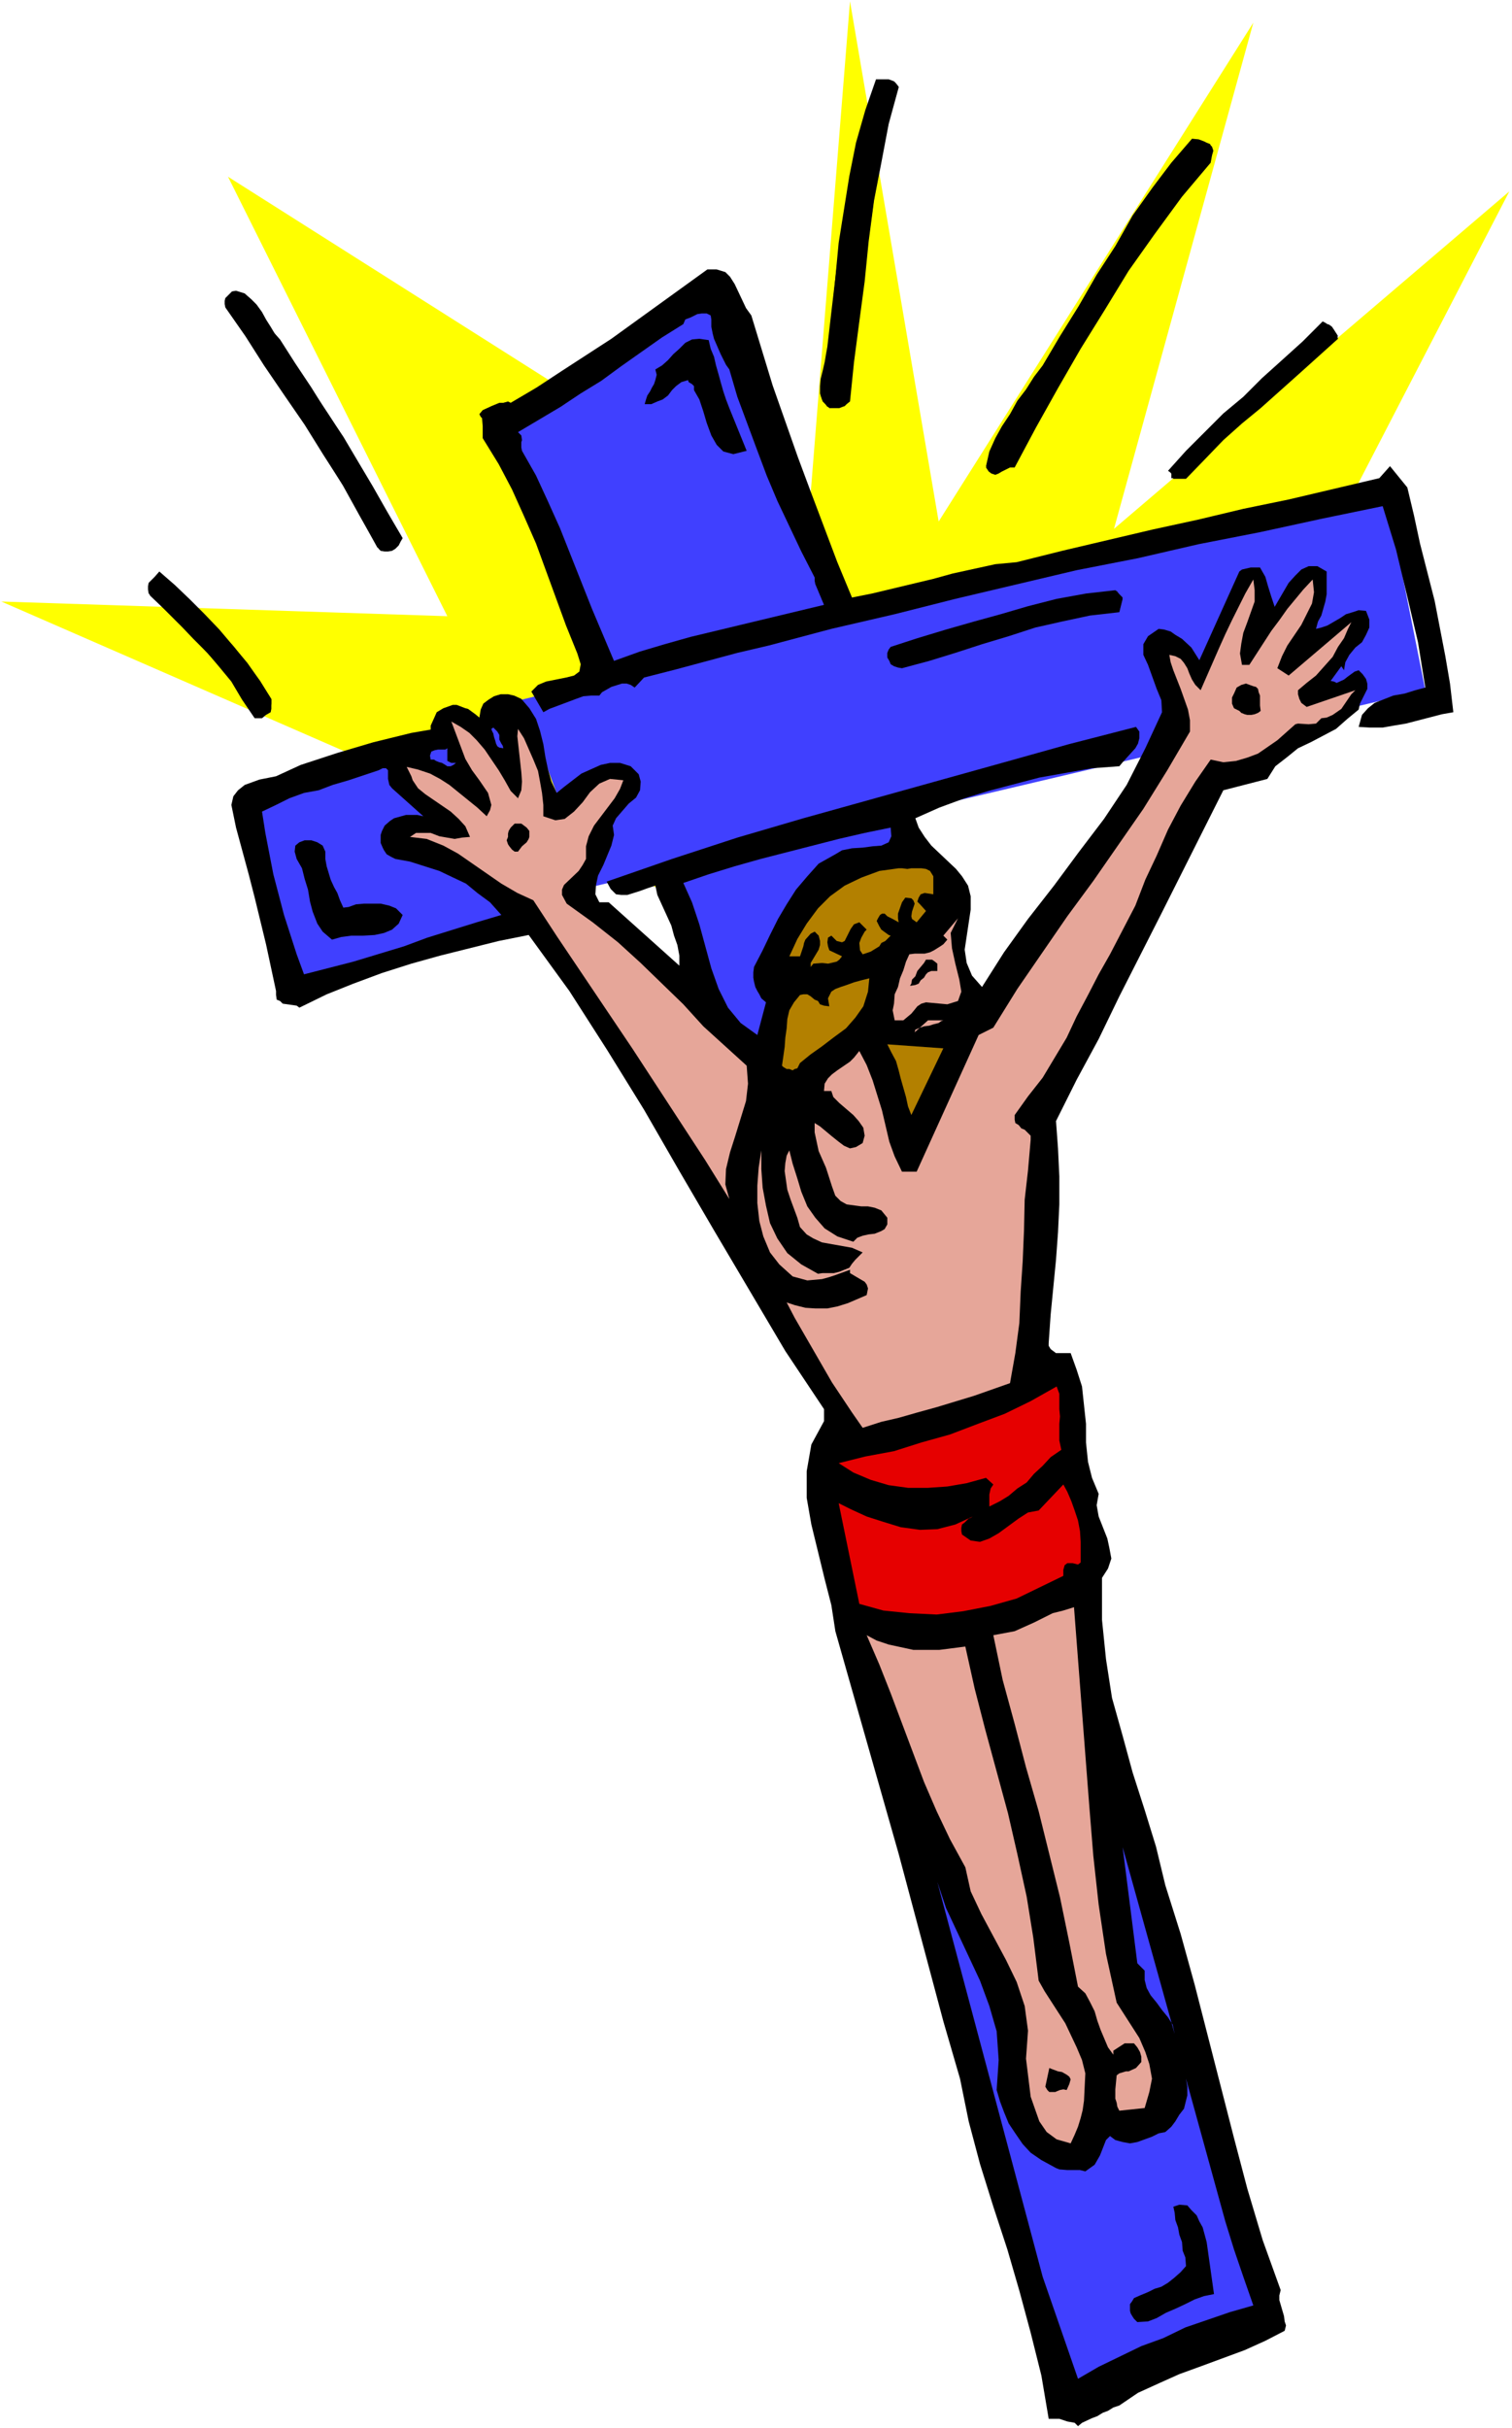 <?xml version="1.0" encoding="UTF-8" standalone="no"?>
<svg
   version="1.0"
   width="96.948mm"
   height="155.668mm"
   id="svg66"
   sodipodi:docname="Crucifixion 08.wmf"
   xmlns:inkscape="http://www.inkscape.org/namespaces/inkscape"
   xmlns:sodipodi="http://sodipodi.sourceforge.net/DTD/sodipodi-0.dtd"
   xmlns="http://www.w3.org/2000/svg"
   xmlns:svg="http://www.w3.org/2000/svg">
  <rect width="100%" height="100%" fill="#333333" stroke="none"/>
  <sodipodi:namedview
     id="namedview66"
     pagecolor="#ffffff"
     bordercolor="#000000"
     borderopacity="0.25"
     inkscape:showpageshadow="2"
     inkscape:pageopacity="0.0"
     inkscape:pagecheckerboard="0"
     inkscape:deskcolor="#d1d1d1"
     inkscape:document-units="mm" />
  <defs
     id="defs1">
    <pattern
       id="WMFhbasepattern"
       patternUnits="userSpaceOnUse"
       width="6"
       height="6"
       x="0"
       y="0" />
  </defs>
  <path
     style="fill:#ffffff;fill-opacity:1;fill-rule:evenodd;stroke:none"
     d="M 0,588.353 H 366.416 V 0 H 0 Z"
     id="path1" />
  <path
     style="fill:#ffff00;fill-opacity:1;fill-rule:evenodd;stroke:none"
     d="M 158.813,214.916 0.323,145.755 108.406,149.31 55.253,42.822 195.486,131.697 205.988,0.323 227.475,126.364 303.731,5.494 269.965,128.142 365.77,46.377 303.731,166.277 Z"
     id="path2" />
  <path
     style="fill:#4040ff;fill-opacity:1;fill-rule:evenodd;stroke:none"
     d="m 126.501,169.509 209.219,-50.901 9.694,48.639 -202.11,47.669 z"
     id="path3" />
  <path
     style="fill:#000000;fill-opacity:1;fill-rule:evenodd;stroke:none"
     d="m 217.782,21.007 -2.423,8.564 -1.777,9.211 -1.777,9.372 -1.292,9.534 -1.292,9.857 -0.969,9.695 -1.454,9.695 -1.292,9.857 -0.485,0.485 -0.485,0.646 -0.485,0.162 -0.646,0.323 h -0.646 l -0.808,0.162 h -0.808 -0.646 l -1.292,-1.778 -0.485,-1.454 v -1.778 l 0.162,-1.778 0.485,-1.939 0.485,-2.101 0.323,-1.939 0.323,-1.778 0.969,-8.403 0.969,-8.241 0.808,-8.564 1.292,-8.08 1.292,-8.08 1.616,-8.08 2.262,-7.918 2.585,-7.433 h 0.808 0.646 0.808 0.808 l 0.485,0.162 0.808,0.323 0.485,0.485 z"
     id="path4" />
  <path
     style="fill:#000000;fill-opacity:1;fill-rule:evenodd;stroke:none"
     d="m 293.391,38.62 -6.947,8.564 -6.624,9.049 -6.301,9.049 -5.816,9.534 -5.816,9.372 -5.493,9.695 -5.331,9.534 -5.17,9.534 h -1.131 l -0.969,0.485 -0.969,0.646 -0.808,0.485 -0.969,0.162 -0.808,-0.162 -0.646,-0.485 -0.646,-1.131 0.808,-3.555 1.454,-3.232 1.616,-2.909 1.939,-2.909 1.777,-3.232 2.1,-2.747 1.939,-3.07 2.1,-2.747 4.201,-7.11 4.524,-7.272 4.362,-7.595 4.524,-6.948 4.201,-7.433 4.847,-6.787 4.524,-5.979 5.008,-5.817 1.616,0.162 1.292,0.485 0.646,0.323 0.808,0.323 0.162,0.323 0.323,0.808 v 1.293 z"
     id="path5" />
  <path
     style="fill:#000000;fill-opacity:1;fill-rule:evenodd;stroke:none"
     d="m 182.077,76.433 5.17,16.967 6.139,17.452 3.07,8.241 6.462,17.129 3.554,8.564 4.847,-0.97 14.863,-3.555 4.685,-1.293 10.34,-2.262 5.17,-0.485 10.986,-2.747 21.972,-5.171 11.148,-2.424 10.824,-2.585 10.986,-2.262 21.972,-5.171 2.585,-2.909 4.201,5.171 1.616,6.787 1.454,6.787 3.554,13.897 2.585,13.412 1.131,6.625 0.808,6.948 -2.747,0.485 -8.724,2.262 -2.908,0.485 -2.747,0.485 h -3.07 l -2.747,-0.162 0.808,-2.909 1.454,-1.616 1.616,-1.293 4.524,-1.778 2.747,-0.485 2.585,-0.808 2.423,-0.646 -1.777,-10.988 -1.292,-5.494 -1.292,-5.494 -2.747,-11.473 -3.231,-10.503 -14.863,3.07 -14.863,3.232 -14.863,2.909 -14.702,3.393 -14.863,2.909 -29.404,6.948 -14.702,3.717 -15.348,3.555 -15.187,4.04 -7.593,1.778 -15.025,4.04 -7.593,1.939 -2.262,2.424 -0.969,-0.646 -0.969,-0.323 h -1.131 l -2.585,0.808 -2.262,1.293 -0.646,0.808 h -1.939 l -1.939,0.162 -1.777,0.646 -6.462,2.424 -1.454,0.808 -2.908,-5.009 1.616,-1.616 1.939,-0.808 4.847,-0.97 1.939,-0.485 1.292,-0.97 0.323,-1.778 -0.808,-2.585 -2.747,-6.787 -7.27,-19.876 -2.908,-6.625 -2.908,-6.464 -3.231,-6.14 -3.877,-6.302 v -0.646 -1.616 -0.646 l -0.162,-1.939 -0.323,-0.323 -0.323,-0.646 0.808,-0.97 2.1,-0.97 1.939,-0.808 h 0.969 l 1.131,-0.323 0.646,0.323 6.301,-3.717 6.139,-4.04 11.955,-7.756 23.265,-16.805 h 2.262 l 2.1,0.646 1.131,1.131 1.131,1.778 2.747,5.817 z"
     id="path6" />
  <path
     style="fill:#000000;fill-opacity:1;fill-rule:evenodd;stroke:none"
     d="m 67.855,82.25 3.716,5.817 3.877,5.817 3.716,5.979 4.039,5.979 3.554,5.979 3.554,5.979 3.393,5.979 3.554,6.14 -0.485,0.646 -0.485,1.131 -0.808,0.485 -0.485,0.808 -0.969,0.162 -0.969,0.323 -0.969,-0.485 -0.646,-0.323 -4.201,-7.595 -4.201,-7.595 -4.685,-7.272 -4.524,-7.272 -5.008,-7.272 -4.847,-7.11 -4.524,-7.11 -4.847,-6.948 -0.162,-0.808 v -0.808 l 0.162,-0.646 0.646,-0.646 0.969,-0.97 0.969,-0.162 2.1,0.646 1.454,1.293 1.292,1.293 1.292,1.778 0.969,1.778 0.969,1.778 0.969,1.454 z"
     id="path7" />
  <path
     style="fill:#000000;fill-opacity:1;fill-rule:evenodd;stroke:none"
     d="m 324.249,81.442 -4.847,4.363 -4.847,4.525 -4.524,4.04 -4.524,4.04 -4.524,3.717 -4.524,4.363 -4.201,4.363 -4.847,5.009 h -3.554 v -1.293 l -0.808,-0.485 4.362,-4.848 4.524,-4.525 4.524,-4.525 4.847,-4.04 4.524,-4.525 4.847,-4.363 5.008,-4.525 4.847,-4.848 0.646,0.323 0.485,0.323 0.485,0.162 0.646,0.485 0.646,0.97 z"
     id="path8" />
  <path
     style="fill:#000000;fill-opacity:1;fill-rule:evenodd;stroke:none"
     d="m 176.422,98.571 4.524,9.857 -3.231,0.97 -2.423,-0.485 -1.777,-1.454 -1.292,-2.262 -1.292,-3.07 -0.808,-2.747 -0.646,-2.747 -1.292,-2.262 v -0.97 l -0.485,-0.646 -0.808,-0.485 -0.162,-0.485 -1.616,0.485 -1.292,1.131 -0.969,0.97 -1.292,1.293 -1.131,0.97 -1.292,0.485 -1.616,0.485 h -1.454 l 0.162,-1.293 0.646,-0.97 0.485,-0.97 0.646,-0.808 0.485,-0.97 0.323,-0.97 0.323,-1.293 -0.323,-1.293 1.616,-0.97 1.454,-1.293 1.292,-1.454 1.454,-1.293 1.292,-1.293 1.454,-0.646 2.1,-0.323 1.939,0.485 0.808,1.939 0.485,2.101 0.485,2.101 0.808,1.939 0.485,2.262 0.485,1.939 0.808,2.101 z"
     id="path9" />
  <path
     style="fill:#000000;fill-opacity:1;fill-rule:evenodd;stroke:none"
     d="m 321.502,138.484 v 3.717 1.778 l -0.323,1.778 -0.969,3.393 -0.808,1.454 -0.485,1.778 1.292,-0.323 1.454,-0.485 3.07,-1.778 1.454,-0.97 1.616,-0.485 1.454,-0.485 1.777,0.162 0.808,2.101 v 1.939 l -0.808,1.778 -0.969,1.778 -1.616,1.293 -1.454,1.778 -0.969,1.778 -0.323,1.939 -0.646,-0.97 -2.585,3.555 0.808,0.162 0.646,0.323 1.777,-0.808 0.808,-0.646 1.777,-1.293 0.969,-0.323 0.969,0.97 0.808,1.131 0.323,1.131 v 1.293 l -1.777,3.555 -0.323,1.454 -2.747,2.262 -2.747,2.424 -6.139,3.232 -3.07,1.454 -2.585,2.101 -2.908,2.262 -1.939,3.07 -10.663,2.747 -15.025,29.894 -5.17,10.18 -5.008,9.857 -5.008,10.342 -5.331,9.857 -5.008,10.019 0.485,6.625 0.323,6.787 v 6.787 l -0.323,6.787 -0.485,6.625 -1.292,13.25 -0.485,6.948 v 0.646 l 0.485,0.808 1.292,0.97 h 1.454 2.1 l 1.454,4.04 1.292,4.04 0.485,4.525 0.485,4.525 v 4.525 l 0.485,4.686 0.969,3.878 1.616,3.878 -0.485,2.747 0.485,2.747 2.1,5.333 0.485,2.262 0.485,2.585 -0.808,2.424 -1.454,2.262 v 10.18 l 0.969,9.534 1.454,9.372 2.585,9.211 2.423,8.888 2.908,9.049 2.747,8.888 2.262,9.372 3.716,11.796 3.393,12.281 9.532,37.166 3.231,12.281 3.716,12.443 4.362,12.119 -0.323,1.293 v 1.131 l 1.131,3.878 0.162,1.293 0.323,0.97 -0.323,1.293 -4.685,2.424 -5.008,2.262 -10.501,3.878 -5.331,1.939 -4.685,2.101 -5.331,2.424 -4.524,3.07 -1.454,0.485 -1.292,0.808 -1.292,0.485 -1.292,0.808 -1.292,0.485 -2.423,1.131 -0.969,0.808 -0.808,-0.808 -1.777,-0.323 -0.969,-0.323 -0.969,-0.323 h -2.585 l -1.777,-10.503 -2.585,-10.342 -2.747,-10.18 -2.908,-10.019 -3.393,-10.342 -3.231,-10.342 -2.747,-10.342 -2.1,-10.342 -4.039,-13.897 -10.824,-40.559 -11.632,-40.883 -3.716,-13.089 -0.969,-6.302 -1.616,-6.302 -3.231,-13.25 -1.131,-6.464 v -6.464 l 1.131,-6.464 3.07,-5.656 v -2.909 l -9.37,-14.058 -17.287,-29.248 -8.401,-14.382 -8.563,-14.866 -8.886,-14.382 -9.209,-14.382 -9.855,-13.574 -7.27,1.454 -14.217,3.555 -6.947,1.939 -7.109,2.262 -6.947,2.585 -6.462,2.585 -6.624,3.232 -0.646,-0.485 -3.393,-0.485 -0.646,-0.646 -0.808,-0.323 -0.162,-1.131 v -0.97 l -2.423,-11.311 -2.747,-11.311 -1.454,-5.656 -3.07,-11.311 -1.131,-5.494 0.485,-2.101 1.131,-1.454 1.616,-1.293 3.554,-1.293 4.039,-0.808 5.978,-2.747 8.886,-2.909 8.724,-2.585 9.209,-2.262 4.685,-0.808 v -0.97 l 0.808,-1.778 0.646,-1.454 1.616,-0.97 2.262,-0.808 h 0.969 l 2.1,0.808 0.646,0.162 1.777,1.293 0.969,0.808 0.323,-1.939 0.646,-1.454 1.292,-0.97 1.292,-0.808 1.616,-0.485 h 1.777 l 1.454,0.323 1.777,0.808 1.939,2.262 1.616,2.585 0.969,2.909 0.808,3.232 0.485,3.07 0.646,3.07 0.808,2.909 1.292,2.747 1.777,-1.454 4.201,-3.232 4.685,-2.101 2.262,-0.485 h 2.423 l 2.585,0.808 1.939,1.939 0.485,1.778 -0.162,2.101 -0.969,1.778 -1.777,1.454 -3.07,3.555 -0.808,1.778 0.323,2.262 -0.646,2.585 -1.939,4.686 -1.292,2.585 -0.485,2.262 -0.162,2.262 0.969,1.939 h 2.262 l 17.125,15.351 v -2.424 l -0.485,-2.585 -0.808,-2.262 -0.646,-2.424 -3.393,-7.433 -0.485,-2.262 -1.939,0.646 -1.777,0.646 -3.07,0.97 H 150.573 l -1.292,-0.162 -1.292,-1.293 -0.969,-1.778 15.833,-5.494 15.833,-5.171 15.994,-4.686 48.145,-13.412 16.156,-4.525 16.317,-4.201 0.808,1.131 v 1.616 l -0.323,1.293 -0.646,1.131 -3.07,3.393 -0.808,0.97 -6.624,0.485 -12.763,2.262 -12.278,3.232 -5.816,1.778 -6.139,2.262 -5.816,2.585 0.808,2.262 1.454,2.262 1.616,2.101 5.978,5.656 1.454,1.778 1.454,2.262 0.646,2.585 v 3.232 l -1.454,9.695 0.485,3.232 1.292,3.07 2.423,2.747 5.331,-8.403 5.816,-8.08 6.301,-8.08 5.978,-8.08 6.139,-8.08 5.493,-8.241 4.524,-8.888 4.039,-8.726 -0.162,-2.909 -1.131,-2.747 -2.1,-5.817 -1.131,-2.424 v -2.585 l 1.131,-1.939 2.585,-1.778 1.292,0.162 1.616,0.485 1.131,0.808 1.616,0.97 2.262,2.101 1.939,3.07 9.694,-21.492 0.646,-0.485 2.1,-0.485 h 2.262 l 1.292,2.262 0.646,2.262 0.808,2.585 0.808,2.424 3.393,-5.817 1.616,-1.778 1.454,-1.454 1.777,-0.808 h 2.1 z"
     id="path10" />
  <path
     style="fill:#000000;fill-opacity:1;fill-rule:evenodd;stroke:none"
     d="m 65.755,169.347 v 0.323 0.808 l -0.162,0.808 -0.323,0.646 -0.808,1.131 -1.131,0.808 h -1.616 l -3.07,-4.525 -2.585,-4.363 -3.07,-3.878 -3.07,-3.232 -3.231,-3.555 -3.393,-3.232 -3.554,-3.555 -3.716,-3.717 -0.162,-0.97 v -0.808 l 0.162,-0.808 0.485,-0.485 0.969,-0.97 1.131,-1.293 3.716,3.232 3.554,3.393 3.716,3.717 3.554,3.717 3.554,4.201 3.231,3.878 3.07,4.363 z"
     id="path11" />
  <path
     style="fill:#000000;fill-opacity:1;fill-rule:evenodd;stroke:none"
     d="m 300.984,160.622 h 1.777 l 1.616,-2.747 1.616,-2.585 2.1,-2.909 3.877,-5.009 3.877,-4.848 2.1,-2.262 0.162,2.747 -0.485,2.747 -0.969,2.585 -1.454,2.424 -1.777,2.585 -3.07,5.333 -0.808,2.747 2.585,1.939 15.348,-12.766 -1.777,3.555 -2.908,4.848 -3.877,4.201 -2.262,1.778 -2.1,1.616 v 1.131 l 0.323,1.293 0.485,0.97 1.292,0.97 11.632,-4.363 -1.131,1.131 -0.646,1.293 -1.777,2.262 -0.969,0.97 -1.292,0.808 -1.292,0.485 -1.454,0.323 -0.485,0.646 -0.646,0.485 -0.646,0.323 h -0.808 l -1.777,-0.323 h -0.808 l -0.646,0.323 -4.524,3.878 -4.524,3.232 -2.908,0.97 -2.423,0.646 h -3.07 l -3.07,-0.162 -3.877,5.171 -3.393,5.979 -3.231,5.656 -8.078,17.937 -2.747,5.817 -11.148,21.492 -2.747,5.009 -5.816,9.534 -3.231,4.848 -3.231,4.525 -0.323,1.131 0.485,0.646 0.485,0.485 0.969,0.808 0.808,0.323 1.292,1.454 0.162,1.293 -0.969,6.948 -0.969,14.866 v 7.595 l -0.485,7.272 -0.485,7.595 -0.808,7.433 -1.292,6.948 -4.201,1.778 -13.571,4.04 -13.409,3.878 -4.524,1.454 -2.585,-3.878 -7.109,-10.988 -6.947,-12.119 -2.262,-3.555 2.262,0.808 2.423,0.485 2.747,0.323 h 2.908 l 2.423,-0.646 2.585,-0.646 2.262,-0.97 2.262,-1.131 v -1.454 -1.131 l -0.808,-0.646 -0.808,-0.485 -1.939,-1.131 -0.485,-0.485 -0.485,-0.646 -3.07,1.131 -3.554,1.131 h -1.777 -1.616 l -1.939,-0.323 -1.777,-0.485 -3.231,-2.747 -2.262,-3.07 -1.454,-3.717 -0.969,-4.04 -0.485,-4.363 v -4.201 l 0.162,-4.363 0.808,-4.04 v 4.525 l 0.162,4.525 0.808,4.363 1.292,4.04 1.777,4.04 2.262,3.232 3.231,2.747 4.039,2.101 h 1.292 l 1.454,0.162 2.747,-0.162 2.423,-0.97 0.646,-1.131 0.808,-0.97 1.777,-1.778 -2.585,-0.97 -4.847,-1.131 -2.423,-0.323 -2.262,-0.808 -1.777,-1.293 -1.616,-1.778 -1.454,-4.201 -1.292,-4.525 -0.162,-2.262 -0.485,-2.262 v -2.101 l 0.485,-1.778 0.485,-1.293 0.646,3.393 1.131,3.232 1.292,3.393 1.454,3.393 1.777,2.747 2.423,2.585 2.908,1.939 3.716,1.293 0.969,-0.808 1.292,-0.485 1.616,-0.485 h 1.616 l 1.292,-0.485 1.131,-0.808 0.646,-1.293 v -1.454 l -1.454,-1.778 -1.777,-0.485 -1.777,-0.485 h -1.777 -1.777 l -1.454,-0.323 -1.616,-0.808 -0.969,-1.131 -0.808,-2.262 -2.262,-6.625 -0.969,-2.262 -0.485,-1.939 -0.485,-2.585 v -2.262 l 1.292,0.808 1.454,0.97 2.747,2.747 1.616,0.97 1.454,0.485 h 1.454 l 1.616,-0.97 0.485,-1.939 -0.485,-1.778 -0.969,-1.616 -1.616,-1.454 -3.07,-3.07 -1.454,-1.454 -0.485,-1.616 h -1.777 l 0.162,-1.616 0.808,-1.293 0.969,-0.97 1.292,-0.808 1.616,-0.97 1.454,-0.97 0.969,-1.131 1.292,-1.454 1.777,3.232 1.454,3.555 2.1,7.433 0.969,3.717 0.969,3.717 1.292,3.878 1.777,3.555 h 3.231 l 15.348,-33.126 3.393,-1.778 5.816,-9.372 12.278,-17.613 6.301,-8.564 12.117,-17.613 5.816,-9.049 5.493,-9.695 v -2.747 l -0.485,-2.424 -1.777,-5.009 -1.939,-4.363 -0.808,-2.101 -0.323,-1.778 1.616,0.323 1.131,0.485 1.131,0.97 0.808,1.293 0.485,1.454 1.292,2.585 1.131,1.131 6.301,-13.25 1.616,-3.232 3.231,-6.625 1.939,-3.232 0.323,2.585 -0.323,2.747 -1.454,5.009 -0.969,2.424 -0.808,2.262 v 2.585 z"
     id="path12" />
  <path
     style="fill:#000000;fill-opacity:1;fill-rule:evenodd;stroke:none"
     d="m 272.065,144.786 -0.808,3.232 -7.109,0.808 -6.785,1.454 -6.462,1.616 -6.624,1.939 -6.301,1.778 -6.462,2.101 -6.624,1.939 -6.301,1.778 -0.969,-0.323 -0.969,-0.162 -0.808,-0.485 -0.323,-0.485 -0.485,-0.97 v -0.808 l 0.323,-0.808 0.485,-0.646 6.462,-2.101 6.947,-2.101 6.785,-1.939 6.462,-1.778 6.624,-1.939 6.947,-1.778 7.109,-1.293 7.109,-0.808 z"
     id="path13" />
  <path
     style="fill:#000000;fill-opacity:1;fill-rule:evenodd;stroke:none"
     d="m 303.731,165.954 0.323,0.323 0.808,0.323 v 0.646 l 0.162,0.808 v 0.646 l 0.323,0.97 v 1.131 1.131 l -0.808,0.323 -0.808,0.485 h -0.485 l -0.485,0.323 -0.808,-0.323 h -0.646 l -0.485,-0.485 -0.485,-0.323 -1.292,-0.646 -0.485,-1.293 v -1.293 l 0.162,-0.97 0.808,-1.293 0.969,-0.808 1.454,-0.162 z"
     id="path14" />
  <path
     style="fill:#000000;fill-opacity:1;fill-rule:evenodd;stroke:none"
     d="m 123.754,191.485 1.777,1.778 0.485,-2.101 0.323,-2.101 v -2.262 l -0.323,-2.101 -0.485,-2.262 -0.162,-2.262 v -2.424 l 0.162,-1.616 1.292,2.262 2.262,5.171 0.969,2.909 1.292,5.494 0.323,2.424 v 2.909 l 2.908,1.131 2.262,-0.162 2.262,-1.778 2.1,-2.262 1.777,-2.585 2.262,-1.939 2.585,-1.293 3.231,0.323 -0.808,2.262 -1.454,2.262 -5.17,6.464 -0.969,2.585 -0.969,2.585 v 2.909 l -0.808,1.454 -0.969,1.616 -3.231,3.232 -0.485,1.293 v 1.293 l 1.131,1.939 6.301,4.525 6.139,4.848 5.331,4.848 10.34,10.342 5.008,5.009 5.008,4.848 5.493,4.686 0.323,4.363 -0.485,4.201 -2.585,8.564 -1.292,3.878 -0.969,4.04 -0.162,3.717 0.646,3.878 -5.493,-9.372 -5.816,-9.049 -11.794,-18.26 -24.557,-35.873 -3.716,-1.616 -3.554,-2.262 -7.109,-5.171 -3.393,-2.262 -3.877,-1.939 -3.716,-1.616 -4.362,-0.323 1.616,-1.131 1.939,-0.162 1.777,0.162 2.1,0.485 3.393,0.808 h 1.777 l 1.777,-0.162 -0.969,-2.585 -1.454,-1.778 -2.1,-1.778 -1.777,-1.454 -4.201,-2.909 -1.777,-1.454 -1.131,-1.939 -0.646,-1.616 -0.808,-1.454 2.747,0.485 2.908,0.97 2.423,1.293 4.524,3.232 4.524,3.555 2.262,2.101 0.808,-1.293 v -1.293 l -0.323,-1.454 -0.485,-1.293 -0.808,-1.454 -2.747,-4.04 -1.616,-3.07 -1.616,-4.525 -1.777,-4.686 2.262,1.293 2.1,1.616 3.716,4.201 3.393,5.171 1.454,2.424 z"
     id="path15" />
  <path
     style="fill:#000000;fill-opacity:1;fill-rule:evenodd;stroke:none"
     d="m 121.977,181.144 -0.969,-0.323 -0.485,-0.485 -0.323,-0.485 -0.162,-0.646 -0.485,-1.131 v -0.808 l -0.485,-0.485 -0.646,-0.646 h 0.808 l 0.485,0.485 0.485,0.485 0.646,0.646 0.162,0.808 0.323,0.97 0.162,0.808 z"
     id="path16" />
  <path
     style="fill:#000000;fill-opacity:1;fill-rule:evenodd;stroke:none"
     d="m 108.406,181.144 v 0.97 0.97 0.808 l 0.969,0.808 h 1.131 l -0.646,0.485 -0.646,0.162 h -0.808 l -0.485,-0.162 -0.808,-0.485 -0.646,-0.323 -0.808,-0.323 -0.808,-0.162 h -0.485 l -0.162,-0.97 0.162,-0.808 0.162,-0.485 h 0.808 l 0.808,-0.323 h 0.969 l 0.808,-0.162 z"
     id="path17" />
  <path
     style="fill:#000000;fill-opacity:1;fill-rule:evenodd;stroke:none"
     d="m 94.997,190.678 7.593,6.625 h -1.454 -3.07 l -2.747,0.646 -0.969,0.808 -1.292,0.97 -0.808,1.293 -0.162,0.97 0.162,2.101 0.808,1.778 0.646,0.646 1.131,0.808 0.969,0.485 3.554,0.485 3.716,0.97 3.393,1.293 3.231,1.616 3.07,1.778 2.908,2.262 2.747,2.262 2.908,2.909 -6.139,1.778 -5.978,1.939 -5.816,1.939 -6.139,1.939 -11.794,3.555 -11.794,3.232 -3.393,-9.534 -4.201,-14.705 -1.292,-5.009 -0.969,-5.009 -0.485,-5.009 2.908,-1.778 7.109,-2.585 10.824,-3.232 7.27,-2.424 1.292,-0.646 h 0.808 l 0.485,0.646 v 0.97 0.97 l 0.323,1.454 z"
     id="path18" />
  <path
     style="fill:#000000;fill-opacity:1;fill-rule:evenodd;stroke:none"
     d="m 128.116,201.019 v 0.808 0.808 l -0.323,0.323 -0.162,0.808 -1.131,1.131 -0.969,1.131 -0.969,-0.162 -0.485,-0.485 -0.646,-0.485 -0.323,-0.646 -0.323,-0.97 0.323,-0.646 v -1.131 l 0.162,-0.808 0.162,-0.485 0.646,-0.485 0.646,-0.485 h 0.808 l 0.808,-0.323 0.646,0.646 0.323,0.646 z"
     id="path19" />
  <path
     style="fill:#000000;fill-opacity:1;fill-rule:evenodd;stroke:none"
     d="m 215.843,200.05 0.162,1.939 -0.646,1.616 -1.777,0.646 -2.262,0.646 -2.585,0.162 -2.585,0.323 -2.1,0.485 -1.616,0.97 -4.039,2.262 -2.908,3.07 -2.585,3.07 -2.262,3.393 -2.262,3.555 -2.1,4.04 -1.939,3.878 -2.1,3.878 v 1.293 1.293 l 0.323,0.97 0.485,1.293 0.323,1.131 0.485,0.646 0.485,0.97 0.646,0.97 -1.454,7.918 -4.039,-2.747 -3.07,-3.878 -2.262,-4.525 -1.777,-5.009 -1.777,-5.333 -1.131,-5.171 -1.777,-5.333 -2.1,-4.848 6.139,-2.262 6.301,-1.778 5.978,-1.778 6.624,-1.778 5.978,-1.454 6.624,-1.616 6.301,-1.454 z"
     id="path20" />
  <path
     style="fill:#000000;fill-opacity:1;fill-rule:evenodd;stroke:none"
     d="m 78.679,206.029 -0.323,1.778 0.485,1.778 0.646,1.778 0.646,1.616 0.808,1.454 0.808,1.778 0.646,1.454 0.808,2.101 0.969,-0.646 1.777,-0.162 2.1,-0.323 2.262,-0.162 h 1.777 l 2.262,0.485 1.616,0.97 1.292,1.454 -0.969,2.101 -1.454,1.616 -2.1,0.323 -2.262,0.646 -2.747,0.162 H 85.142 l -2.423,0.323 -2.262,0.646 -2.262,-1.939 -1.292,-2.101 -1.131,-2.424 -0.646,-2.909 -0.485,-2.585 -0.808,-2.585 -0.646,-2.747 -1.292,-2.101 -0.485,-1.939 0.162,-1.293 0.808,-0.808 1.454,-0.485 h 1.616 l 1.131,0.485 1.292,0.808 z"
     id="path21" />
  <path
     style="fill:#000000;fill-opacity:1;fill-rule:evenodd;stroke:none"
     d="m 226.183,211.846 v 4.525 l -2.1,-0.162 H 223.113 l -0.485,0.646 -0.323,0.97 1.292,1.939 0.808,0.646 -2.585,2.585 -0.969,-0.808 v -0.808 -0.97 l 0.485,-0.646 v -1.131 -0.808 l -0.808,-0.646 -1.454,-0.323 -0.969,2.101 -0.485,1.454 -0.323,0.808 v 0.808 l 0.485,0.97 -1.454,-0.485 -1.939,-1.293 h -0.808 l -0.485,0.162 -0.808,0.808 -0.323,0.808 0.485,1.293 1.292,0.97 1.292,0.808 0.808,0.485 -1.292,1.131 -1.777,1.293 -2.1,1.131 -1.616,0.485 -0.808,-0.808 -0.162,-0.808 v -0.646 l 0.162,-0.808 0.162,-0.808 1.616,-2.262 -1.777,-1.454 -1.292,0.485 -0.808,0.808 -0.323,1.131 -0.646,1.293 -0.646,0.808 -0.808,0.485 -0.969,-0.485 -1.292,-0.97 -0.808,0.485 -0.162,0.97 v 2.101 l 3.231,1.454 -0.485,0.808 -0.808,0.485 -0.808,0.162 -0.969,0.323 -1.454,-0.323 -2.1,0.323 -0.646,0.646 v -1.131 l 0.969,-2.101 0.808,-1.293 0.162,-0.97 v -0.97 l -0.162,-0.97 -0.808,-1.131 -0.969,0.646 -1.292,1.454 -0.808,1.454 -0.485,2.585 h -2.747 l 1.777,-4.363 2.262,-3.717 2.747,-3.555 3.231,-3.07 3.554,-2.747 4.039,-1.778 4.362,-1.454 4.685,-0.808 h 0.808 l 1.292,0.323 0.969,-0.323 h 2.423 l 1.131,0.323 0.969,0.485 z"
     id="path22" />
  <path
     style="fill:#000000;fill-opacity:1;fill-rule:evenodd;stroke:none"
     d="m 224.405,242.548 -1.131,0.323 -0.969,0.808 -0.646,0.646 -0.808,1.131 -0.969,0.808 -0.969,0.646 h -1.131 -0.969 l -0.485,-2.262 0.323,-2.101 0.162,-1.939 0.808,-1.939 0.485,-2.101 0.808,-1.939 0.485,-2.101 0.646,-1.939 h 1.292 1.616 1.131 l 1.292,-0.323 0.969,-0.485 1.292,-0.485 0.969,-0.808 0.969,-1.293 -0.969,-0.646 3.554,-4.363 -1.777,3.555 0.323,3.717 0.808,3.878 0.969,3.717 0.485,3.07 -0.808,2.262 -2.585,0.808 z"
     id="path23" />
  <path
     style="fill:#000000;fill-opacity:1;fill-rule:evenodd;stroke:none"
     d="m 226.99,233.338 v 1.778 l -1.292,-0.323 -0.808,0.485 -0.808,0.485 -0.162,0.808 -0.808,0.485 -0.485,0.808 -0.808,0.162 -0.969,0.323 -0.323,-0.323 v -0.485 l 0.323,-0.646 0.808,-0.808 0.646,-1.293 0.808,-0.97 0.485,-0.97 0.808,-0.485 h 0.485 l 0.808,0.162 h 0.485 z"
     id="path24" />
  <path
     style="fill:#000000;fill-opacity:1;fill-rule:evenodd;stroke:none"
     d="m 210.673,236.569 -0.323,3.555 -1.292,3.232 -2.1,2.909 -2.262,2.747 -3.07,2.262 -2.747,1.939 -2.747,1.939 -2.262,2.101 -0.323,0.485 -0.323,0.485 -0.646,0.646 h -0.808 -0.646 l -0.485,-0.323 -0.808,-0.485 -0.323,-0.323 0.323,-1.939 0.323,-2.262 0.162,-2.262 0.323,-2.262 0.162,-2.424 0.485,-2.262 1.131,-1.778 1.454,-1.616 0.808,-0.646 0.969,0.323 0.808,0.323 0.969,0.646 0.485,0.808 0.808,0.485 0.646,0.485 1.131,0.323 v -2.262 l 0.646,-1.293 0.969,-0.97 1.292,-0.485 1.616,-0.646 1.777,-0.485 1.939,-0.485 z"
     id="path25" />
  <path
     style="fill:#000000;fill-opacity:1;fill-rule:evenodd;stroke:none"
     d="m 228.606,246.911 -0.646,0.323 -0.808,0.485 -0.969,0.162 -0.969,0.323 -1.292,0.323 -1.292,0.162 -0.808,0.323 -0.162,0.485 3.231,-2.585 z"
     id="path26" />
  <path
     style="fill:#000000;fill-opacity:1;fill-rule:evenodd;stroke:none"
     d="m 220.851,269.857 -0.808,-1.939 -0.485,-2.262 -0.646,-2.262 -0.646,-2.262 -0.485,-2.262 -0.646,-2.101 -1.131,-2.262 -0.969,-1.778 13.571,0.97 z"
     id="path27" />
  <path
     style="fill:#000000;fill-opacity:1;fill-rule:evenodd;stroke:none"
     d="m 256.717,350.814 -2.423,2.101 -1.616,1.939 -2.1,1.778 -1.939,1.939 -2.1,1.939 -2.1,1.454 -2.1,1.293 -2.585,0.97 v -0.808 -0.485 l -0.162,-0.485 v -0.808 -1.131 l 0.969,-1.131 -1.616,-1.454 -4.685,1.293 -4.847,0.646 -4.685,0.323 h -4.685 l -4.685,-0.485 -4.362,-1.293 -4.201,-1.778 -3.554,-2.262 6.462,-1.778 6.947,-1.454 6.462,-1.778 6.785,-2.101 6.947,-2.424 6.462,-2.909 6.301,-2.909 6.301,-3.393 0.162,1.778 0.323,2.101 0.323,1.454 v 2.101 1.778 1.778 1.939 z"
     id="path28" />
  <path
     style="fill:#000000;fill-opacity:1;fill-rule:evenodd;stroke:none"
     d="m 261.726,378.285 -0.808,0.485 -0.969,-0.162 -0.808,-0.323 h -0.485 l -0.646,0.485 -0.323,0.808 v 2.101 l -5.655,2.747 -5.978,2.747 -6.301,1.778 -6.301,1.293 -6.462,0.485 h -6.624 l -6.301,-0.808 -5.816,-1.454 -5.008,-24.562 2.908,1.293 3.877,1.778 3.716,1.454 4.362,1.293 4.524,0.485 h 4.362 l 4.201,-1.293 4.362,-1.939 -0.808,0.808 -0.969,0.646 -0.646,0.485 -0.485,0.808 -0.162,0.808 0.162,0.97 2.262,1.293 2.262,0.323 2.585,-0.808 2.262,-1.293 2.423,-1.778 2.423,-1.778 2.262,-1.293 2.585,-0.646 5.978,-6.14 0.808,1.778 0.969,2.262 0.808,2.262 0.646,2.585 0.485,2.424 0.485,2.585 v 2.585 z"
     id="path29" />
  <path
     style="fill:#000000;fill-opacity:1;fill-rule:evenodd;stroke:none"
     d="m 260.272,389.111 0.969,12.119 2.423,36.358 0.969,11.635 1.616,11.796 1.777,11.796 2.262,11.958 3.716,5.817 2.1,2.909 1.454,3.393 0.969,2.909 0.323,3.555 -0.485,3.393 -1.292,3.555 -5.816,0.97 -0.969,-2.101 v -1.131 -4.363 -0.97 l 0.646,-0.646 1.616,-0.646 h 0.646 l 1.616,-0.808 1.454,-1.131 v -1.616 l -0.162,-0.485 v -0.485 l -0.485,-1.293 -0.808,-0.646 h -0.969 -0.808 l -2.423,0.97 -1.131,0.646 v 0.97 l -1.131,-1.939 -1.777,-4.04 -0.646,-2.585 -1.777,-4.525 -1.131,-1.778 -1.777,-1.454 -2.1,-10.827 -2.423,-10.827 -5.331,-21.168 -8.563,-31.833 -2.262,-10.503 2.423,-0.646 2.585,-0.485 5.008,-1.939 4.524,-2.262 2.585,-0.808 z"
     id="path30" />
  <path
     style="fill:#000000;fill-opacity:1;fill-rule:evenodd;stroke:none"
     d="m 233.776,398.807 2.262,9.857 8.078,30.218 2.423,9.695 2.262,10.503 1.616,10.019 1.292,10.665 1.454,2.262 3.231,5.333 3.231,5.171 1.292,3.07 0.969,3.07 0.808,2.909 v 4.686 l -0.323,4.686 -0.485,2.101 -0.646,1.939 -0.808,1.939 -0.969,2.101 -3.393,-0.97 -2.423,-1.778 -1.777,-2.585 -0.969,-2.424 -1.131,-3.555 -1.131,-6.302 -0.485,-2.747 0.646,-6.787 -0.646,-6.14 -2.1,-5.817 -2.585,-5.171 -5.978,-10.988 -2.585,-5.817 -1.131,-5.656 -3.877,-6.948 -3.231,-6.787 -3.07,-7.11 -7.755,-21.33 -2.747,-7.11 -3.07,-6.948 2.423,1.131 2.908,0.97 5.978,1.293 h 6.139 z"
     id="path31" />
  <path
     style="fill:#000000;fill-opacity:1;fill-rule:evenodd;stroke:none"
     d="m 284.667,492.207 -0.485,-2.101 -1.131,-2.101 -1.454,-1.454 -1.292,-1.778 -1.454,-1.778 -1.292,-1.778 -0.646,-1.939 0.162,-2.101 -1.777,-1.778 -3.231,-27.955 z"
     id="path32" />
  <path
     style="fill:#000000;fill-opacity:1;fill-rule:evenodd;stroke:none"
     d="m 241.208,506.265 0.646,2.424 1.131,2.747 1.292,2.909 1.616,2.424 1.616,2.585 2.262,1.939 2.262,1.778 3.716,2.101 1.616,0.485 h 1.292 0.969 1.777 1.292 l 1.292,-0.808 1.292,-0.808 1.292,-2.262 1.454,-3.393 0.969,-1.454 1.292,1.131 1.777,0.485 h 1.454 2.1 l 3.554,-0.97 1.616,-0.808 1.616,-0.485 2.423,-2.747 0.969,-1.454 1.131,-1.293 0.808,-3.555 v -1.778 l -0.323,-1.778 7.593,27.309 1.777,6.464 2.262,6.787 1.939,6.787 2.747,6.948 -5.655,1.616 -5.331,2.101 -5.493,1.939 -5.331,2.262 -5.331,2.262 -5.331,2.585 -5.008,2.585 -5.008,2.747 -8.563,-25.047 -25.688,-95.339 1.939,6.464 5.655,11.473 2.908,6.14 2.262,5.817 1.777,6.302 0.323,6.787 z"
     id="path33" />
  <path
     style="fill:#000000;fill-opacity:1;fill-rule:evenodd;stroke:none"
     d="m 258.494,506.265 -0.808,-0.323 -0.808,0.323 -0.808,0.162 -0.323,0.323 -0.808,-0.323 h -0.646 l -0.485,-0.485 -0.485,-0.808 0.808,-4.201 0.808,0.162 1.131,0.323 1.292,0.162 1.131,0.808 0.646,0.485 0.323,0.808 -0.323,0.97 z"
     id="path34" />
  <path
     style="fill:#000000;fill-opacity:1;fill-rule:evenodd;stroke:none"
     d="m 292.422,542.461 1.777,13.25 -2.423,0.162 -2.262,0.808 -2.262,1.293 -2.423,1.131 -2.262,1.131 -2.262,0.97 -2.423,0.646 -2.585,0.646 -0.485,-0.808 -0.485,-0.485 -0.485,-0.808 v -0.808 l -0.323,-0.97 0.323,-0.646 0.162,-1.131 0.808,-0.646 1.454,-0.485 1.939,-0.646 1.616,-0.646 1.616,-0.808 1.616,-0.97 1.616,-0.97 1.454,-1.293 1.292,-1.616 -0.162,-1.939 -0.646,-2.101 -0.162,-1.616 -0.646,-1.939 -0.323,-1.778 -0.646,-1.616 -0.485,-1.778 -0.485,-1.616 1.777,-0.485 1.616,0.323 1.131,0.646 1.292,1.616 0.808,1.454 0.646,1.454 0.808,1.616 z"
     id="path35" />
  <path
     style="fill:#000000;fill-opacity:1;fill-rule:evenodd;stroke:none"
     d="m 217.782,21.168 -2.423,8.888 -1.777,9.372 -1.777,9.211 -1.292,9.857 -0.969,9.695 -1.292,9.695 -1.292,9.857 -0.969,9.534 -0.808,0.646 -0.485,0.485 -0.485,0.162 -0.808,0.323 h -0.646 -0.808 -0.485 -0.485 l -1.616,-1.616 -0.485,-1.454 V 93.884 l 0.323,-1.778 0.485,-2.101 0.485,-1.939 0.485,-2.101 0.323,-1.778 0.646,-8.241 0.808,-8.403 0.969,-8.241 1.292,-8.08 1.292,-8.403 1.777,-7.918 2.262,-7.918 2.747,-7.595 h 0.485 0.808 0.485 l 0.808,0.323 h 0.646 l 0.808,0.162 0.485,0.646 z"
     id="path36" />
  <path
     style="fill:#000000;fill-opacity:1;fill-rule:evenodd;stroke:none"
     d="m 293.391,39.428 -6.947,8.241 -6.624,9.049 -6.301,8.888 -5.816,9.534 -5.816,9.372 -5.493,9.534 -5.331,9.534 -5.17,9.695 h -1.131 l -0.969,0.485 -0.969,0.485 -0.808,0.485 -0.808,0.323 -0.969,-0.323 -0.646,-0.485 -0.646,-0.97 1.131,-3.232 1.131,-3.393 1.616,-3.232 1.939,-2.747 1.777,-3.07 2.262,-3.07 1.777,-2.747 2.1,-3.07 4.201,-6.948 4.524,-7.272 4.524,-7.433 4.685,-7.11 4.201,-7.272 4.847,-6.787 4.685,-6.302 4.847,-5.494 1.454,0.162 1.292,0.323 0.808,0.323 0.646,0.323 0.323,0.323 0.323,0.97 -0.323,1.131 z"
     id="path37" />
  <path
     style="fill:#000000;fill-opacity:1;fill-rule:evenodd;stroke:none"
     d="m 67.855,82.411 3.716,6.14 4.039,5.817 3.877,5.817 3.877,5.979 3.554,6.14 3.554,5.979 3.554,6.14 3.554,5.979 -0.485,0.808 -0.485,0.97 -0.808,0.808 -0.808,0.485 -0.969,0.162 h -0.808 l -0.969,-0.162 -0.485,-0.485 -4.362,-7.595 -4.201,-7.595 -4.524,-7.272 -4.524,-7.272 -4.847,-7.433 -4.847,-7.11 -4.685,-6.948 -4.847,-6.948 -0.323,-0.97 v -0.646 l 0.323,-0.646 0.485,-0.323 0.808,-1.131 1.292,-0.485 1.939,0.808 1.454,1.131 1.292,1.293 1.292,1.778 0.969,1.778 1.131,1.778 0.969,1.616 z"
     id="path38" />
  <path
     style="fill:#4040ff;fill-opacity:1;fill-rule:evenodd;stroke:none"
     d="m 172.383,79.18 0.323,1.616 0.323,1.293 1.616,3.717 1.292,2.585 0.808,1.131 1.939,6.625 4.685,12.604 2.423,6.464 2.585,6.14 5.816,12.281 3.231,6.302 v 0.808 l 0.162,0.808 2.1,5.009 -32.312,7.756 -6.301,1.778 -5.978,1.778 -6.301,2.262 -5.331,-12.604 -7.755,-19.553 -2.908,-6.464 -2.908,-6.302 -3.393,-5.979 -0.162,-0.808 v -1.293 l 0.162,-0.485 -0.162,-1.131 -0.808,-0.808 10.34,-6.14 4.847,-3.232 5.008,-3.07 4.847,-3.555 9.855,-6.948 5.17,-3.232 0.485,-1.131 1.292,-0.485 1.616,-0.808 1.131,-0.162 h 1.131 l 0.969,0.485 0.162,0.97 z"
     id="path39" />
  <path
     style="fill:#000000;fill-opacity:1;fill-rule:evenodd;stroke:none"
     d="m 324.249,82.088 -4.847,4.363 -4.847,4.363 -4.524,4.04 -4.524,4.04 -4.524,3.717 -4.524,4.04 -4.201,4.363 -4.847,5.009 h -3.07 l -0.485,-1.293 -0.485,-0.485 4.362,-5.009 4.524,-4.363 4.201,-4.525 4.847,-4.04 4.685,-4.525 4.847,-4.201 5.008,-4.525 5.17,-4.525 h 0.485 l 0.485,0.162 0.485,0.485 0.485,0.485 0.323,0.323 0.162,0.485 0.485,0.485 z"
     id="path40" />
  <path
     style="fill:#000000;fill-opacity:1;fill-rule:evenodd;stroke:none"
     d="m 176.746,98.894 4.201,10.342 -3.231,0.808 -2.423,-0.646 -1.616,-1.616 -1.292,-2.262 -1.131,-3.07 -0.808,-2.747 -0.969,-2.909 -1.292,-2.262 v -0.97 l -0.485,-0.485 -0.808,-0.485 -0.162,-0.485 -1.616,0.485 -1.292,0.97 -0.969,0.97 -0.969,1.293 -1.292,0.97 -1.292,0.485 -1.454,0.646 h -1.616 l 0.323,-1.131 0.323,-0.97 0.646,-0.97 0.485,-0.97 0.485,-0.808 0.323,-0.97 0.323,-1.293 -0.323,-1.293 1.616,-0.97 1.454,-1.293 1.292,-1.454 1.454,-1.293 1.454,-1.454 1.616,-0.808 1.777,-0.162 2.262,0.323 0.485,2.101 0.808,1.939 0.485,2.101 0.646,2.262 0.485,1.778 0.646,2.262 0.646,1.939 z"
     id="path41" />
  <path
     style="fill:#000000;fill-opacity:1;fill-rule:evenodd;stroke:none"
     d="m 65.755,169.509 v 0.808 0.646 0.808 l -0.162,0.808 -1.131,0.646 -0.969,0.808 h -1.777 l -3.07,-4.525 -2.585,-4.363 -3.07,-3.717 -2.747,-3.232 -3.393,-3.393 -3.231,-3.393 -3.554,-3.555 -3.716,-3.555 -0.323,-1.131 v -0.646 l 0.323,-0.808 0.485,-0.808 0.646,-0.97 1.131,-1.131 3.716,3.232 3.554,3.232 3.716,3.878 3.554,3.717 3.554,3.878 3.231,4.201 3.07,4.04 z"
     id="path42" />
  <path
     style="fill:#e6a699;fill-opacity:1;fill-rule:evenodd;stroke:none"
     d="m 300.984,161.106 h 1.777 l 1.777,-2.747 3.554,-5.494 1.939,-2.585 1.939,-2.747 3.877,-4.686 2.262,-2.424 0.323,3.07 -0.485,2.747 -1.292,2.585 -1.292,2.585 -3.393,5.009 -1.292,2.585 -1.131,2.909 2.747,1.778 15.187,-12.927 -0.808,1.616 -0.969,2.262 -1.454,2.101 -1.292,2.424 -4.039,4.525 -2.262,1.778 -2.1,1.778 v 0.97 l 0.323,1.131 0.485,0.97 1.292,0.97 11.794,-4.04 -0.969,0.97 -2.423,3.555 -2.1,1.454 -1.454,0.646 -1.292,0.162 -0.808,0.808 -0.485,0.485 -1.777,0.162 -2.585,-0.162 -0.646,0.162 -4.362,3.878 -4.685,3.232 -2.585,0.97 -2.747,0.808 -3.07,0.323 -3.07,-0.646 -3.716,5.333 -3.554,5.817 -3.07,5.817 -2.747,6.302 -2.747,5.817 -2.423,6.302 -6.139,11.796 -2.747,4.848 -2.585,5.009 -2.747,5.171 -2.423,5.171 -5.816,9.695 -3.554,4.525 -3.231,4.525 v 1.131 l 0.162,0.808 0.808,0.485 0.646,0.808 0.808,0.323 1.454,1.454 v 0.97 l -0.646,7.433 -0.808,7.11 -0.162,7.433 -0.323,7.595 -0.485,7.272 -0.323,7.595 -0.969,7.272 -1.292,7.272 -8.724,3.07 -9.047,2.747 -4.685,1.293 -4.524,1.293 -4.201,0.97 -4.524,1.454 -2.585,-3.717 -4.847,-7.272 -9.047,-15.674 -1.939,-3.717 1.939,0.646 2.585,0.646 2.423,0.162 h 2.908 l 2.423,-0.485 2.585,-0.808 2.262,-0.97 2.262,-0.97 0.323,-1.616 -0.323,-0.97 -0.485,-0.646 -2.747,-1.616 -0.808,-0.485 v -0.808 l -3.554,1.293 -1.454,0.485 -1.777,0.485 -3.554,0.323 -1.777,-0.485 -1.777,-0.485 -3.231,-2.909 -2.262,-2.909 -1.616,-3.878 -0.969,-3.717 -0.485,-4.363 v -4.201 l 0.323,-4.363 0.646,-4.201 v 4.525 l 0.323,4.525 0.808,4.363 0.969,4.201 1.777,3.717 2.423,3.555 3.393,2.747 4.039,2.262 1.131,-0.162 h 1.616 1.131 l 1.292,-0.323 2.423,-0.97 0.646,-0.97 0.808,-0.97 1.777,-1.778 -2.585,-1.131 -7.27,-1.293 -2.1,-0.97 -1.616,-0.97 -1.616,-1.778 -0.646,-2.262 -1.616,-4.363 -0.808,-2.424 -0.646,-4.525 0.162,-1.939 0.323,-1.778 0.646,-1.293 0.808,3.232 1.131,3.555 0.969,3.232 1.454,3.555 1.939,2.747 2.262,2.585 3.07,1.939 3.877,1.293 0.969,-0.97 1.292,-0.485 1.454,-0.323 1.454,-0.162 1.616,-0.646 0.808,-0.485 0.646,-1.131 v -1.616 l -1.454,-1.778 -1.616,-0.646 -1.616,-0.323 h -1.616 l -3.554,-0.485 -1.454,-0.808 -1.292,-1.293 -0.808,-2.262 -1.454,-4.525 -1.777,-4.04 -0.485,-2.262 -0.485,-2.262 v -2.262 l 1.292,0.808 2.908,2.424 1.616,1.293 1.292,0.97 1.454,0.646 1.454,-0.323 1.616,-0.97 0.485,-1.778 -0.323,-1.939 -1.131,-1.616 -1.292,-1.454 -3.393,-2.909 -1.454,-1.454 -0.485,-1.454 h -1.777 l 0.162,-1.778 0.808,-1.293 0.969,-0.97 1.292,-0.97 3.07,-2.101 0.969,-0.97 1.292,-1.616 1.777,3.393 1.454,3.717 2.262,7.272 1.777,7.595 1.292,3.555 1.777,3.717 h 3.554 l 15.025,-33.126 3.554,-1.778 5.816,-9.372 12.117,-17.613 6.301,-8.564 12.117,-17.452 5.816,-9.372 5.493,-9.372 v -2.747 l -0.485,-2.585 -1.777,-5.009 -1.777,-4.525 -0.646,-1.939 -0.323,-1.778 1.454,0.323 1.292,0.646 0.808,0.97 0.808,1.293 0.485,1.293 0.646,1.454 0.808,1.293 1.292,1.293 4.524,-10.342 1.454,-3.232 1.616,-3.393 3.231,-6.464 1.939,-3.393 0.323,2.585 v 2.747 l -1.777,5.009 -0.969,2.585 -0.485,2.585 -0.323,2.424 z"
     id="path43" />
  <path
     style="fill:#000000;fill-opacity:1;fill-rule:evenodd;stroke:none"
     d="m 272.065,145.109 -0.808,3.232 -7.109,0.808 -6.785,1.454 -6.462,1.454 -6.462,2.101 -6.462,1.939 -6.462,2.101 -6.301,1.939 -6.624,1.778 -0.969,-0.162 -0.969,-0.323 -0.808,-0.485 -0.323,-0.808 -0.485,-0.808 v -0.97 l 0.323,-0.646 0.485,-0.808 6.785,-2.101 6.785,-1.939 6.624,-2.101 6.785,-1.616 6.624,-2.101 6.947,-1.778 7.109,-1.293 7.109,-0.808 z"
     id="path44" />
  <path
     style="fill:#000000;fill-opacity:1;fill-rule:evenodd;stroke:none"
     d="m 303.731,166.277 0.646,0.162 0.485,0.485 0.162,0.808 0.323,0.808 v 0.485 0.97 0.97 l 0.162,1.293 -0.646,0.485 -0.808,0.323 -0.808,0.162 h -0.485 -0.485 l -0.646,-0.162 -0.808,-0.323 -0.485,-0.485 -1.292,-0.646 -0.485,-1.131 v -1.454 l 0.485,-0.97 0.646,-1.454 1.131,-0.646 1.131,-0.323 z"
     id="path45" />
  <path
     style="fill:#e6a699;fill-opacity:1;fill-rule:evenodd;stroke:none"
     d="m 123.754,191.647 1.777,1.778 0.808,-1.939 0.162,-2.101 -0.162,-2.262 -0.969,-8.726 0.162,-1.778 1.454,2.262 2.262,5.171 1.131,2.747 0.485,2.585 0.485,2.747 0.323,2.909 v 2.747 l 2.908,0.97 2.262,-0.323 2.262,-1.778 2.1,-2.262 1.777,-2.424 2.262,-2.101 2.585,-1.131 3.231,0.323 -0.808,2.101 -1.292,2.262 -5.008,6.625 -1.292,2.585 -0.646,2.424 v 3.07 l -0.808,1.454 -0.969,1.454 -3.554,3.393 -0.485,1.131 v 1.293 l 1.131,2.101 6.301,4.525 6.139,4.848 5.493,5.009 10.34,10.019 4.847,5.333 10.501,9.534 0.323,4.363 -0.485,4.201 -2.585,8.403 -1.292,4.04 -0.969,4.04 -0.162,3.717 0.969,3.555 -5.816,-9.372 -17.61,-26.986 -18.256,-27.147 -5.816,-8.888 -3.877,-1.778 -3.877,-2.262 -10.501,-7.272 -3.554,-1.939 -4.039,-1.616 -4.039,-0.485 1.454,-0.97 h 1.777 1.777 l 2.1,0.808 3.716,0.646 1.777,-0.323 1.939,-0.162 -1.131,-2.585 -1.616,-1.778 -1.939,-1.778 -6.139,-4.201 -1.777,-1.454 -1.292,-1.939 -0.323,-0.97 -0.323,-0.646 -0.808,-1.616 2.747,0.646 2.908,0.97 2.423,1.293 2.262,1.454 6.785,5.494 2.262,2.101 0.808,-1.454 0.323,-1.293 -0.808,-2.909 -2.1,-3.07 -1.777,-2.424 -1.616,-2.747 -3.393,-9.049 2.262,1.293 2.1,1.454 1.777,1.778 1.939,2.262 3.393,5.009 1.454,2.424 z"
     id="path46" />
  <path
     style="fill:#4040ff;fill-opacity:1;fill-rule:evenodd;stroke:none"
     d="m 121.977,181.305 -0.969,-0.162 -0.485,-0.323 -0.323,-0.646 -0.162,-0.646 -0.323,-0.97 -0.162,-0.808 -0.323,-0.646 -0.162,-0.485 0.485,-0.323 0.485,0.485 0.485,0.485 0.485,0.808 v 1.131 l 0.485,0.97 0.323,0.485 z"
     id="path47" />
  <path
     style="fill:#4040ff;fill-opacity:1;fill-rule:evenodd;stroke:none"
     d="m 108.406,181.305 v 1.131 0.97 0.97 l 0.969,0.485 h 1.131 l -0.646,0.485 -0.646,0.323 h -0.808 l -0.485,-0.323 -0.808,-0.485 -0.646,-0.162 -0.808,-0.323 -0.485,-0.323 h -0.808 l -0.162,-0.97 0.162,-0.485 0.162,-0.485 0.808,-0.323 0.808,-0.162 h 0.969 0.808 z"
     id="path48" />
  <path
     style="fill:#4040ff;fill-opacity:1;fill-rule:evenodd;stroke:none"
     d="m 94.997,191.001 7.593,6.787 -1.454,-0.323 h -2.747 l -2.908,0.808 -0.969,0.646 -1.292,1.131 -0.646,1.293 -0.323,0.97 v 0.97 0.97 l 0.485,1.131 0.323,0.646 0.646,0.97 1.131,0.646 0.969,0.485 3.554,0.646 7.109,2.262 3.393,1.616 3.07,1.454 2.747,2.262 3.07,2.262 2.747,3.07 -5.978,1.778 -11.955,3.717 -5.655,2.101 -12.278,3.717 -11.955,3.07 -1.777,-4.848 -3.07,-9.534 -2.585,-9.857 -0.969,-5.009 -0.969,-5.009 -0.808,-5.171 3.393,-1.616 3.231,-1.616 3.554,-1.293 3.554,-0.646 3.393,-1.293 3.877,-1.131 7.27,-2.424 0.969,-0.485 h 0.808 l 0.485,0.485 v 0.97 1.131 l 0.323,1.454 z"
     id="path49" />
  <path
     style="fill:#000000;fill-opacity:1;fill-rule:evenodd;stroke:none"
     d="m 128.278,201.343 v 0.646 0.808 l -0.162,0.485 -0.485,0.808 -1.131,0.97 -0.969,1.293 h -0.808 l -0.646,-0.485 -0.646,-0.808 -0.323,-0.485 -0.323,-0.97 0.323,-0.808 v -0.808 l 0.162,-0.646 0.485,-0.808 0.485,-0.485 0.485,-0.485 h 0.808 0.808 l 0.646,0.485 0.646,0.485 z"
     id="path50" />
  <path
     style="fill:#4040ff;fill-opacity:1;fill-rule:evenodd;stroke:none"
     d="m 215.843,200.535 0.162,2.101 -0.646,1.454 -1.777,0.808 -2.1,0.162 -2.423,0.323 -2.585,0.162 -2.423,0.485 -1.616,0.97 -4.039,2.262 -2.747,3.07 -2.747,3.232 -2.262,3.555 -2.1,3.555 -1.939,3.878 -1.777,3.717 -2.1,4.04 -0.162,1.293 v 1.293 l 0.162,0.97 0.323,1.293 0.485,0.97 0.485,0.808 0.485,0.97 1.131,0.97 -2.1,7.918 -4.039,-2.909 -3.07,-3.717 -2.262,-4.525 -1.777,-5.009 -1.454,-5.332 -1.454,-5.333 -1.777,-5.333 -2.1,-4.686 6.139,-2.101 6.301,-1.939 6.301,-1.778 6.301,-1.616 6.301,-1.616 6.301,-1.616 6.301,-1.454 z"
     id="path51" />
  <path
     style="fill:#000000;fill-opacity:1;fill-rule:evenodd;stroke:none"
     d="m 78.841,206.352 v 1.778 l 0.323,1.778 0.485,1.616 0.485,1.616 0.808,1.778 0.808,1.454 0.646,1.778 0.808,1.778 1.292,-0.162 1.777,-0.646 1.939,-0.162 h 2.1 1.939 l 2.1,0.485 1.616,0.646 1.616,1.616 -0.969,2.101 -1.616,1.454 -1.939,0.808 -2.262,0.485 -2.747,0.162 H 85.142 l -2.423,0.323 -2.262,0.646 -2.262,-1.939 -1.292,-1.939 -1.131,-2.909 -0.646,-2.424 -0.485,-2.909 -0.808,-2.585 -0.646,-2.585 -1.292,-2.262 -0.485,-1.778 0.162,-1.454 0.969,-0.808 1.292,-0.485 h 1.616 l 1.454,0.485 1.292,0.808 z"
     id="path52" />
  <path
     style="fill:#b38000;fill-opacity:1;fill-rule:evenodd;stroke:none"
     d="m 226.183,212.331 v 4.363 l -2.1,-0.323 -0.969,0.323 -0.485,0.808 -0.323,0.97 0.646,0.646 1.454,1.616 -2.262,2.747 -1.131,-0.808 -0.162,-0.646 0.162,-1.131 0.323,-0.97 0.323,-0.97 -0.323,-0.808 -0.485,-0.485 -1.454,-0.162 -0.808,1.131 -0.969,2.747 v 1.131 l 0.162,0.97 -1.454,-0.808 -1.292,-0.646 -0.646,-0.646 h -0.646 l -0.485,0.323 -0.485,0.808 -0.323,0.646 0.646,1.293 0.485,0.808 1.777,1.293 0.485,0.162 -1.292,1.293 -0.969,0.485 -0.485,0.808 -2.1,1.293 -1.939,0.646 -0.646,-0.97 -0.162,-1.778 0.485,-1.293 0.808,-1.454 0.485,-0.485 -1.777,-1.778 -1.292,0.485 -0.808,1.131 -0.969,1.939 -0.485,0.97 -0.646,0.323 -1.292,-0.323 -1.292,-1.293 -0.808,0.485 -0.162,1.131 0.162,0.97 0.323,0.97 3.07,1.454 -0.646,0.808 -0.646,0.485 -2.1,0.485 -1.454,-0.162 -2.1,0.162 -0.646,0.808 v -0.97 l 1.939,-3.232 0.323,-1.131 v -0.97 l -0.323,-1.293 -0.969,-0.97 -0.969,0.485 -1.292,1.454 -0.323,0.808 -0.162,0.808 -0.323,0.97 -0.485,1.454 h -2.585 l 1.939,-4.201 2.262,-3.717 2.747,-3.717 2.908,-2.909 3.554,-2.585 4.039,-1.939 4.362,-1.616 4.685,-0.646 h 0.808 l 1.292,0.162 0.969,-0.162 h 2.423 l 1.131,0.162 0.969,0.485 z"
     id="path53" />
  <path
     style="fill:#e6a699;fill-opacity:1;fill-rule:evenodd;stroke:none"
     d="m 224.405,242.871 -1.131,0.323 -0.969,0.646 -0.646,0.808 -0.808,0.97 -0.969,0.808 -0.969,0.808 h -1.131 -0.969 l -0.485,-2.424 0.323,-1.616 0.162,-2.262 0.808,-1.778 0.485,-2.101 0.808,-1.939 0.646,-2.101 0.808,-1.778 1.292,-0.162 h 1.292 1.131 l 1.292,-0.323 0.969,-0.485 1.292,-0.808 0.969,-0.646 0.969,-1.131 -0.969,-0.97 3.554,-4.201 -1.777,3.555 0.323,3.717 0.808,3.717 0.969,3.878 0.485,2.909 -0.808,2.262 -2.585,0.808 z"
     id="path54" />
  <path
     style="fill:#000000;fill-opacity:1;fill-rule:evenodd;stroke:none"
     d="m 227.152,233.499 v 1.778 h -1.454 l -0.808,0.323 -0.485,0.485 -0.485,0.808 -0.808,0.646 -0.485,0.808 -0.808,0.323 -0.969,0.162 h -0.323 l 0.323,-0.485 0.162,-0.97 0.808,-0.808 0.485,-1.293 0.808,-0.97 0.808,-0.97 0.485,-0.808 h 0.808 0.646 l 0.485,0.323 z"
     id="path55" />
  <path
     style="fill:#b38000;fill-opacity:1;fill-rule:evenodd;stroke:none"
     d="m 210.673,237.054 -0.323,3.232 -1.131,3.555 -1.939,2.747 -2.262,2.585 -3.07,2.262 -2.747,2.101 -2.747,1.939 -2.585,2.101 -0.323,0.646 -0.323,0.646 -0.646,0.162 -0.485,0.323 -0.808,-0.323 h -0.646 l -0.808,-0.485 -0.323,-0.323 0.323,-2.262 0.323,-2.262 0.162,-2.262 0.323,-2.262 0.162,-2.262 0.485,-2.101 1.131,-1.939 1.454,-1.778 0.808,-0.162 h 0.969 l 0.808,0.485 0.969,0.808 0.808,0.323 0.485,0.808 0.969,0.323 1.292,0.162 -0.323,-1.939 0.808,-1.616 0.969,-0.646 1.292,-0.485 1.454,-0.485 1.777,-0.646 1.777,-0.485 z"
     id="path56" />
  <path
     style="fill:#e6a699;fill-opacity:1;fill-rule:evenodd;stroke:none"
     d="m 228.606,247.234 -0.485,0.162 -0.646,0.485 -1.292,0.323 -0.969,0.323 -1.292,0.162 -0.969,0.323 -1.131,0.485 -0.162,0.646 3.231,-2.909 z"
     id="path57" />
  <path
     style="fill:#b38000;fill-opacity:1;fill-rule:evenodd;stroke:none"
     d="m 220.851,270.18 -0.808,-2.101 -0.485,-2.262 -0.646,-2.262 -0.646,-2.262 -0.485,-1.939 -0.646,-2.262 -1.131,-2.101 -0.969,-1.939 13.571,0.97 z"
     id="path58" />
  <path
     style="fill:#e60000;fill-opacity:1;fill-rule:evenodd;stroke:none"
     d="m 257.202,351.299 -2.585,1.778 -1.939,2.101 -2.1,1.939 -1.777,2.101 -2.262,1.454 -2.1,1.778 -2.1,1.293 -2.585,1.293 v -0.808 -0.808 -0.646 -0.646 l 0.323,-1.454 0.646,-0.97 -1.777,-1.616 -4.685,1.293 -4.685,0.808 -4.685,0.323 h -4.847 l -4.685,-0.646 -4.362,-1.293 -4.201,-1.778 -3.554,-2.262 6.462,-1.616 6.947,-1.293 6.624,-2.101 6.947,-1.939 6.785,-2.585 6.462,-2.424 6.301,-3.07 6.301,-3.555 0.646,1.778 v 1.939 1.778 l 0.162,1.778 -0.162,1.778 v 2.101 1.939 z"
     id="path59" />
  <path
     style="fill:#e60000;fill-opacity:1;fill-rule:evenodd;stroke:none"
     d="m 261.887,378.608 -0.646,0.485 -1.292,-0.323 h -0.808 -0.485 l -0.646,0.485 -0.323,1.131 v 1.454 l -5.655,2.747 -5.655,2.747 -6.301,1.778 -6.624,1.293 -6.462,0.808 -6.624,-0.323 -6.301,-0.646 -5.816,-1.616 -5.008,-24.4 2.908,1.454 3.877,1.778 4.039,1.293 4.201,1.293 4.685,0.646 4.201,-0.162 4.362,-1.131 4.201,-1.939 -0.485,0.323 -0.485,0.162 -0.485,0.485 -0.485,0.485 -0.646,0.485 -0.162,0.808 v 0.808 l 0.162,0.808 2.1,1.454 2.262,0.323 2.262,-0.808 2.262,-1.293 2.423,-1.778 2.423,-1.778 2.262,-1.454 2.585,-0.485 5.978,-6.302 0.969,1.778 0.969,2.262 0.808,2.262 0.808,2.424 0.485,2.585 0.162,2.585 v 2.424 z"
     id="path60" />
  <path
     style="fill:#e6a699;fill-opacity:1;fill-rule:evenodd;stroke:none"
     d="m 260.272,389.435 3.716,48.316 0.969,11.958 1.292,11.796 1.777,11.958 2.585,11.796 5.493,8.564 1.454,3.393 0.969,2.909 0.646,3.555 -0.646,3.232 -1.131,3.878 -6.139,0.646 -0.485,-0.97 -0.162,-0.97 -0.323,-0.97 v -2.262 l 0.323,-3.393 0.646,-0.485 1.616,-0.485 h 0.646 l 1.777,-0.808 1.292,-1.454 v -1.293 l -0.323,-1.131 -0.646,-1.131 -0.808,-0.97 h -0.969 -1.292 l -2.747,1.778 v 0.97 l -1.292,-1.778 -1.777,-4.201 -0.808,-2.262 -0.646,-2.262 -1.131,-2.262 -1.131,-2.101 -1.777,-1.616 -2.1,-10.665 -2.262,-10.988 -5.17,-20.845 -3.07,-10.665 -2.747,-10.503 -2.908,-10.665 -2.262,-10.827 2.585,-0.485 2.585,-0.485 4.685,-2.101 4.524,-2.262 2.585,-0.646 z"
     id="path61" />
  <path
     style="fill:#e6a699;fill-opacity:1;fill-rule:evenodd;stroke:none"
     d="m 233.937,398.968 2.262,10.18 2.585,10.019 5.493,20.199 2.262,9.857 2.262,10.342 1.616,10.019 1.292,10.342 1.454,2.585 3.231,5.009 1.777,2.747 2.747,5.817 1.292,3.07 0.808,3.232 -0.323,6.625 -0.323,2.262 -0.485,1.939 -0.646,2.101 -0.808,1.939 -0.969,2.101 -3.393,-0.97 -2.423,-1.778 -1.777,-2.585 -0.969,-2.747 -1.131,-3.232 -1.131,-9.211 0.485,-6.787 -0.808,-5.979 -1.939,-5.817 -2.585,-5.332 -5.978,-11.15 -2.585,-5.494 -1.292,-5.817 -3.716,-6.787 -3.231,-6.787 -3.07,-7.11 -8.078,-21.492 -2.747,-6.948 -3.07,-7.11 2.423,1.293 2.908,0.97 5.978,1.293 h 6.301 z"
     id="path62" />
  <path
     style="fill:#4040ff;fill-opacity:1;fill-rule:evenodd;stroke:none"
     d="m 284.667,492.853 -0.485,-2.262 -1.131,-1.778 -1.454,-1.778 -1.292,-1.778 -1.454,-1.778 -0.969,-1.778 -0.485,-1.939 v -2.262 l -1.777,-1.778 -3.554,-28.117 z"
     id="path63" />
  <path
     style="fill:#4040ff;fill-opacity:1;fill-rule:evenodd;stroke:none"
     d="m 241.531,506.427 0.808,2.747 0.969,2.585 1.131,2.747 1.616,2.424 1.777,2.585 1.939,2.101 2.585,1.778 3.554,1.939 0.808,0.323 1.939,0.162 h 0.969 2.1 l 1.292,0.323 2.262,-1.616 1.292,-2.262 1.454,-3.717 0.969,-0.97 1.292,0.97 1.777,0.485 1.777,0.323 1.777,-0.323 3.554,-1.293 1.616,-0.808 1.616,-0.323 1.454,-1.293 0.969,-1.293 0.969,-1.616 1.131,-1.454 0.808,-3.232 v -2.101 l -0.323,-1.939 9.532,34.581 2.1,6.787 2.262,6.625 2.423,6.948 -5.655,1.616 -10.824,3.717 -5.331,2.585 -5.331,1.939 -10.34,5.009 -5.008,2.909 -8.563,-24.723 -25.526,-95.662 2.1,6.302 8.24,17.613 2.262,6.14 1.777,6.14 0.485,6.948 z"
     id="path64" />
  <path
     style="fill:#000000;fill-opacity:1;fill-rule:evenodd;stroke:none"
     d="m 258.494,506.427 -0.808,-0.162 -0.808,0.162 -0.808,0.323 -0.323,0.162 h -0.808 -0.646 l -0.485,-0.485 -0.485,-0.808 0.969,-4.525 0.808,0.323 1.292,0.485 0.969,0.162 1.131,0.646 0.646,0.485 0.323,0.646 -0.323,1.131 z"
     id="path65" />
  <path
     style="fill:#000000;fill-opacity:1;fill-rule:evenodd;stroke:none"
     d="m 292.422,543.269 1.777,12.604 -2.423,0.485 -2.262,0.808 -2.262,1.131 -2.423,1.131 -2.262,0.97 -2.262,1.293 -2.1,0.808 -2.585,0.162 -0.808,-0.808 -0.323,-0.485 -0.485,-0.808 -0.162,-0.646 v -0.808 -0.808 l 0.485,-0.646 0.485,-0.808 1.454,-0.646 1.939,-0.808 1.616,-0.808 1.616,-0.485 1.616,-0.97 1.616,-1.293 1.454,-1.293 1.292,-1.454 -0.162,-2.101 -0.646,-1.616 -0.162,-2.101 -0.646,-1.778 -0.323,-1.778 -0.646,-1.778 -0.162,-1.778 -0.323,-1.454 1.454,-0.485 1.939,0.162 0.969,1.131 1.292,1.293 0.646,1.454 0.808,1.454 0.485,1.778 z"
     id="path66" />
</svg>
